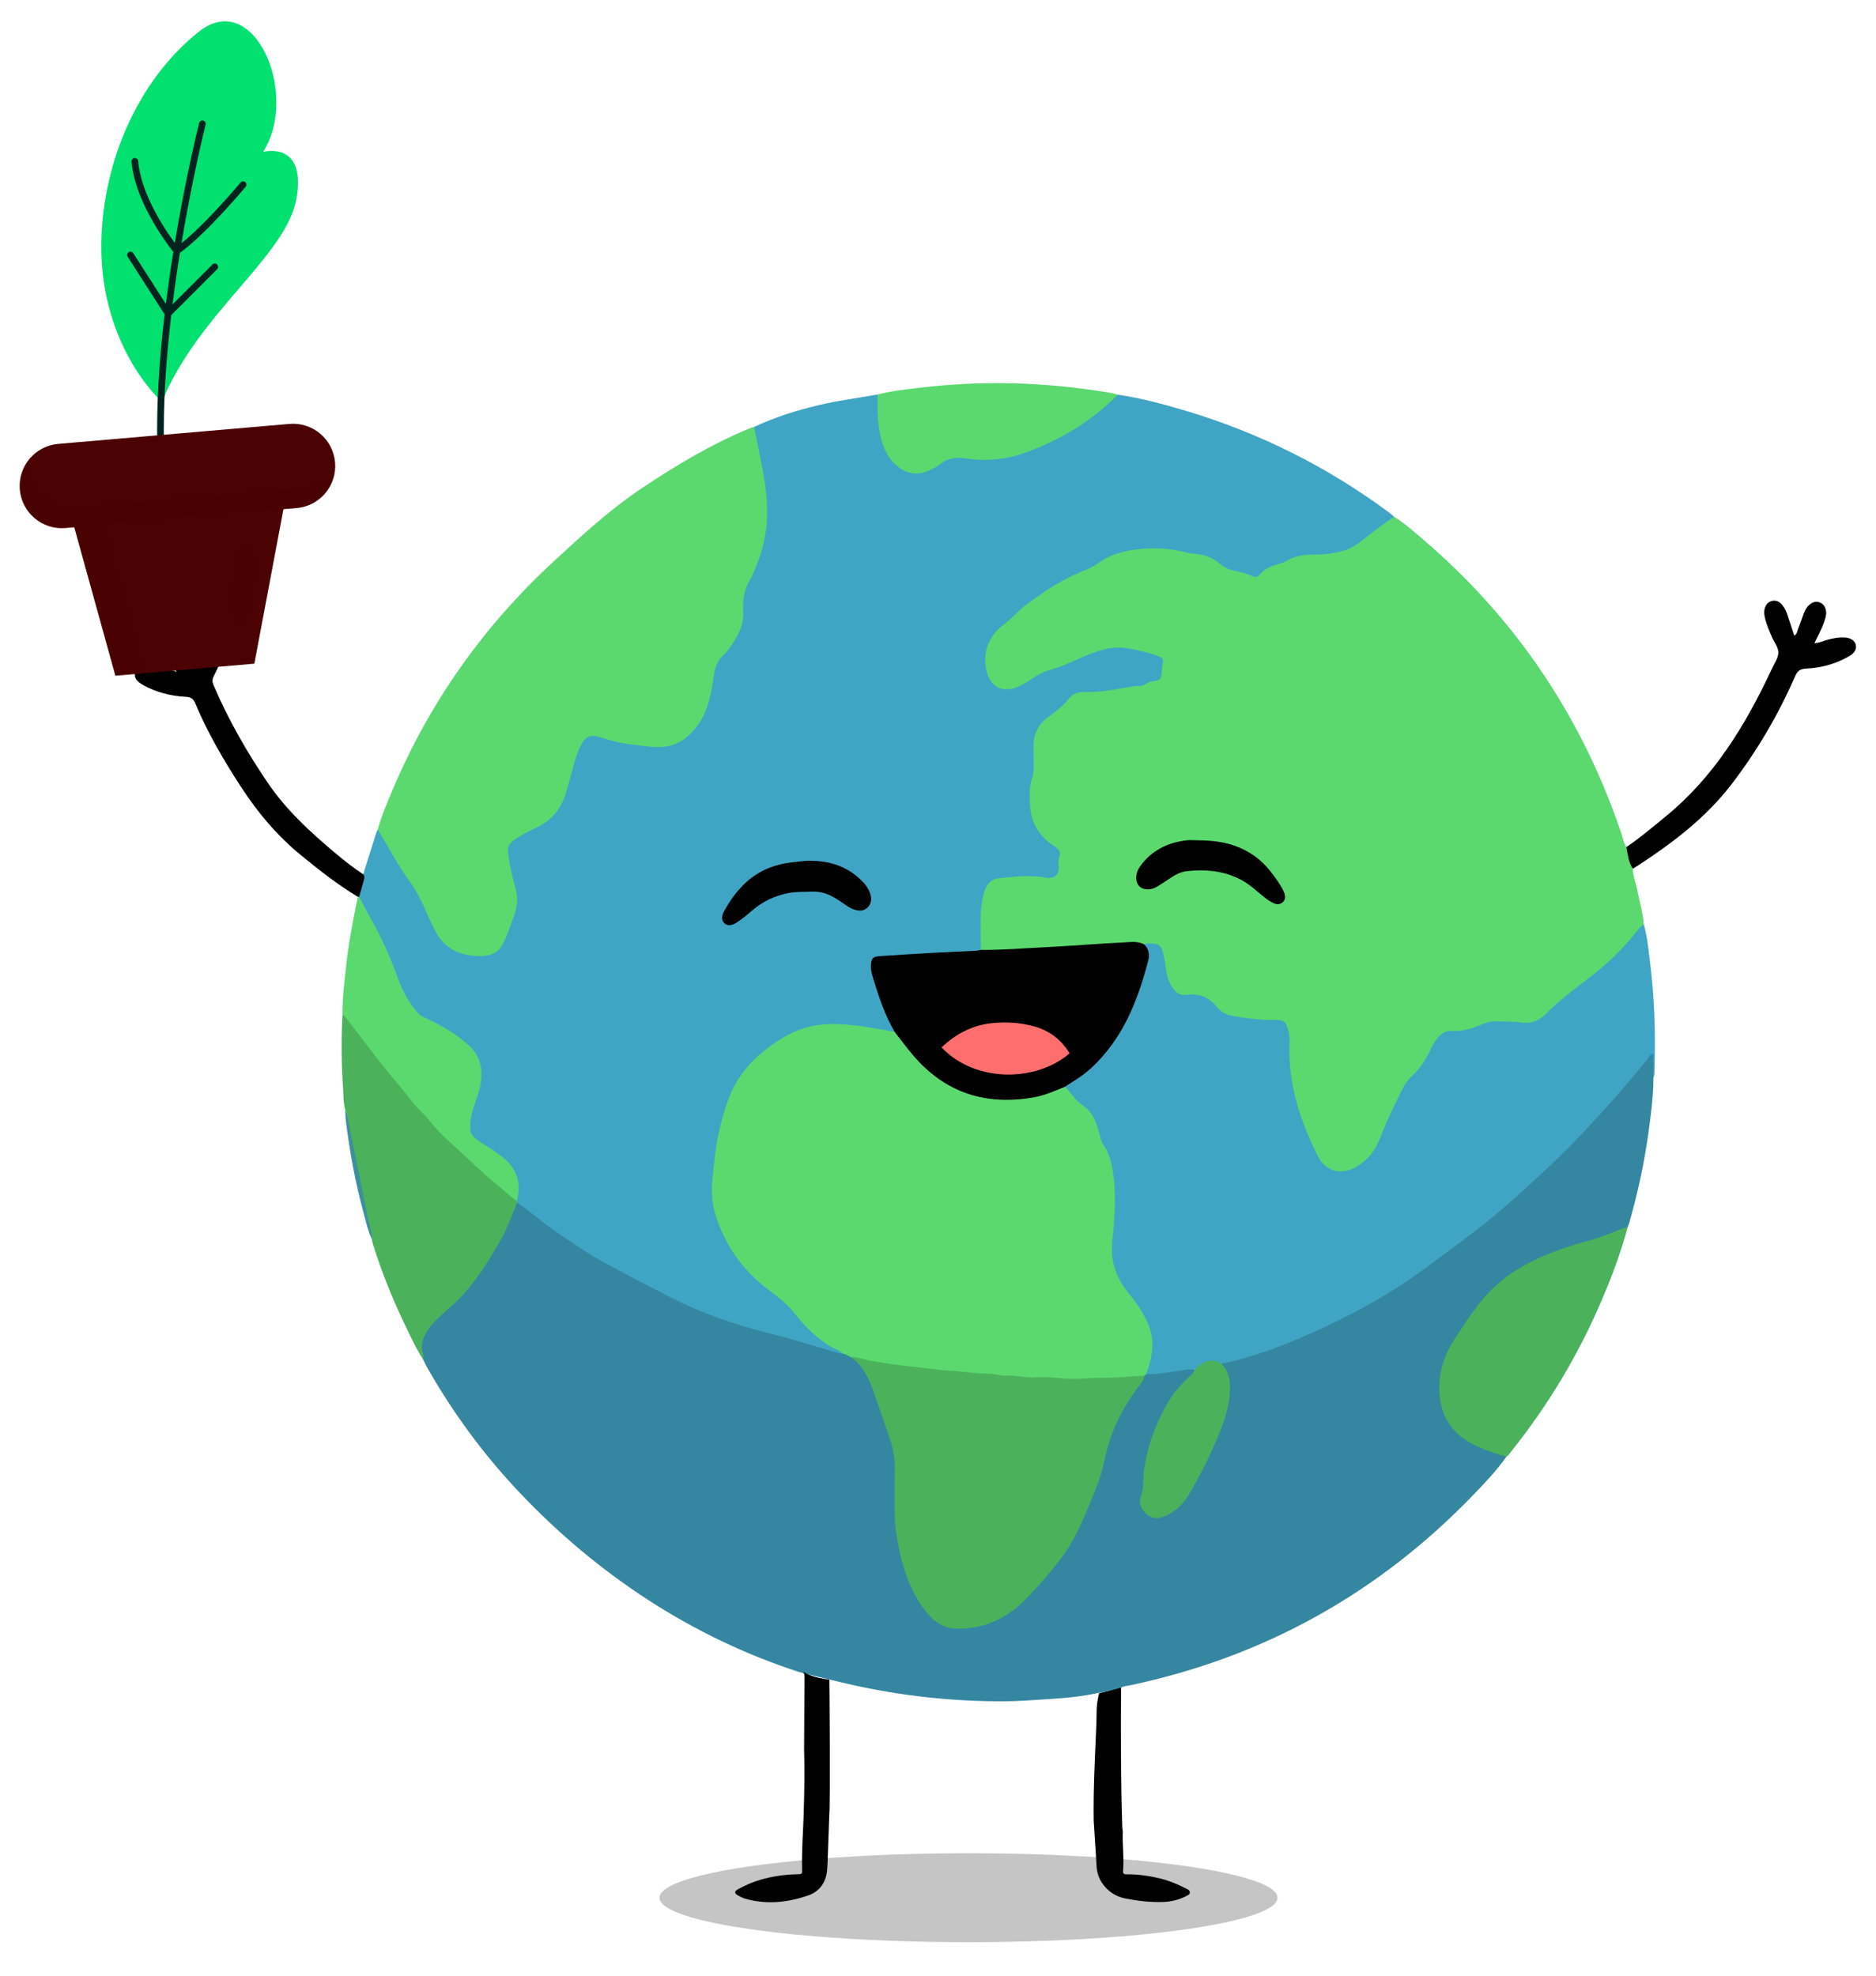 <?xml version="1.0" encoding="utf-8"?>
<!-- Generator: Adobe Illustrator 16.0.0, SVG Export Plug-In . SVG Version: 6.00 Build 0)  -->
<!DOCTYPE svg PUBLIC "-//W3C//DTD SVG 1.1//EN" "http://www.w3.org/Graphics/SVG/1.1/DTD/svg11.dtd">
<svg version="1.1" xmlns="http://www.w3.org/2000/svg" xmlns:xlink="http://www.w3.org/1999/xlink" x="0px" y="0px" width="412px"
	 height="434px" viewBox="0 0 412 434" enable-background="new 0 0 412 434" xml:space="preserve">
<g id="BACKGROUND">
	<g id="BACKGROUND_1_">
	</g>
</g>
<g id="OBJECTS">
	<g id="_x33_">
		<ellipse fill-rule="evenodd" clip-rule="evenodd" fill="#C5C5C5" cx="212.7" cy="416.729" rx="67.866" ry="9.767"/>
	</g>
	<g id="_x32_">
	</g>
	<g id="_x31_">
		<g>
			<path fill-rule="evenodd" clip-rule="evenodd" fill="#40A5C4" d="M165.61,93.755c4.546-2.15,9.322-3.625,14.198-4.792
				c4.258-1.019,8.609-1.547,12.915-2.326c0.75,0.894,0.417,1.966,0.448,2.963c0.094,3.034,0.376,6.026,1.543,8.875
				c0.648,1.583,1.732,2.827,3.075,3.819c1.898,1.401,4.14,1.89,6.086,0.517c3.504-2.47,7.208-2.821,11.34-2.413
				c5.057,0.5,9.791-1.104,14.331-3.293c4.903-2.365,9.586-5.039,13.542-8.856c0.684-0.661,1.423-1.333,2.405-1.584
				c4.968,0.743,9.815,2.023,14.62,3.451c16.274,4.839,31.258,12.287,44.91,22.397c0.408,0.303,0.779,0.656,1.169,0.985
				c-0.026,0.234-0.097,0.467-0.284,0.603c-2.955,2.147-5.648,4.673-8.832,6.474c-2.591,1.466-5.572,1.647-8.488,1.696
				c-4.342,0.073-8.031,1.854-11.527,4.159c-0.793,0.522-1.462,0.736-2.372,0.434c-2.962-0.985-6.127-1.476-8.562-3.702
				c-0.415-0.38-1.001-0.567-1.562-0.672c-5.215-0.965-10.398-2.216-15.777-1.237c-2.332,0.424-4.562,1.059-6.578,2.321
				c-2.233,1.398-4.631,2.448-7.021,3.55c-3.951,1.823-7.506,4.337-10.822,7.141c-1.478,1.251-2.853,2.621-4.39,3.816
				c-2.86,2.228-3.958,7.012-2.452,10.294c0.856,1.867,2.212,2.639,4.259,2.435c0.516-0.053,1.055-0.116,1.476-0.406
				c4.049-2.777,8.818-3.98,13.174-6.081c2.559-1.233,5.292-1.786,7.964-2.59c1.07-0.322,2.153,0.102,3.227,0.21
				c2.228,0.224,4.366,0.85,6.482,1.554c1.316,0.438,1.985,1.288,1.636,2.742c-0.146,0.612-0.15,1.248-0.23,1.87
				c-0.101,0.795-0.464,1.504-1.244,1.692c-1.229,0.295-2.34,1.015-3.564,1.164c-4.188,0.511-8.31,1.573-12.565,1.506
				c-1.201-0.019-2.308,0.369-3.056,1.304c-1.345,1.675-3.048,2.922-4.745,4.17c-1.849,1.357-2.792,3.192-2.835,5.411
				c-0.065,3.424-0.415,6.792-0.853,10.197c-0.587,4.562,0.552,8.921,4.836,11.675c1.386,0.891,1.776,1.93,1.564,3.583
				c-0.575,4.458-0.531,4.492-5.035,4.127c-2.86-0.231-5.704,0.078-8.537,0.409c-1.28,0.149-2.185,0.911-2.642,2.16
				c-0.756,2.067-0.951,4.215-1.032,6.395c-0.085,2.271,0.295,4.561-0.252,6.819c-0.469,0.651-1.181,0.631-1.858,0.642
				c-6.611,0.106-13.194,0.713-19.792,1.049c-1.935,0.099-2.469,0.969-1.858,3.404c0.931,3.713,2.125,7.341,3.928,10.741
				c0.317,0.596,0.765,1.152,0.708,1.891c-0.415,0.766-1.114,0.39-1.675,0.351c-1.708-0.12-3.37-0.576-5.06-0.845
				c-3.736-0.596-7.559-1.089-11.22-0.174c-9.088,2.269-15.449,7.87-18.666,16.727c-2.077,5.722-2.904,11.712-3.216,17.778
				c-0.268,5.188,1.48,9.75,4.287,13.979c2.511,3.781,5.382,7.218,9.316,9.644c2.422,1.497,4.12,3.769,5.884,5.925
				c2.061,2.52,4.574,4.428,7.347,6.057c0.608,0.358,1.453,0.481,1.58,1.395c-0.492,0.508-1.061,0.299-1.597,0.136
				c-7.527-2.285-15.148-4.244-22.704-6.428c-6.442-1.86-12.387-4.917-18.316-7.973c-6.434-3.315-12.9-6.582-18.825-10.785
				c-3.576-2.54-7.202-5.012-10.406-8.035c-0.088-0.155-0.146-0.325-0.179-0.499c-0.076-0.462,0.052-0.905,0.119-1.356
				c0.457-3.083-0.559-5.601-2.915-7.612c-1.438-1.225-3.03-2.223-4.633-3.216c-2.863-1.771-3.354-2.988-2.752-6.266
				c0.301-1.639,0.889-3.185,1.39-4.758c0.416-1.307,0.729-2.62,0.817-4.008c0.172-2.705-0.749-4.855-2.743-6.695
				c-2.381-2.197-5.031-3.991-7.991-5.2c-3.424-1.398-5.353-4.14-6.571-7.265c-2.492-6.39-5.168-12.669-8.654-18.585
				c-0.328-0.557-0.489-1.147-0.529-1.781c-0.15-1.753,0.724-3.302,0.996-4.972c0.845-2.695,1.685-5.392,2.539-8.083
				c0.186-0.589,0.306-1.206,0.674-1.725c0.973,0.228,1.269,1.103,1.653,1.835c1.543,2.937,3.28,5.754,5.185,8.466
				c1.948,2.772,3.431,5.79,4.782,8.879c1.271,2.906,2.639,5.735,5.791,7.119c2.041,0.897,4.183,1.149,6.364,0.878
				c1.498-0.187,2.65-1.019,3.325-2.412c1.197-2.473,2.169-5.032,2.833-7.699c0.339-1.365,0.176-2.716-0.166-4.064
				c-0.645-2.543-1.313-5.079-1.588-7.707c-0.139-1.329,0.212-2.309,1.251-3.15c1.484-1.203,3.172-2.042,4.886-2.811
				c3.474-1.558,5.6-4.207,6.654-7.807c0.593-2.026,1.139-4.066,1.683-6.108c0.37-1.387,0.87-2.719,1.513-3.998
				c1.158-2.302,2.45-2.902,4.882-2.076c3.551,1.207,7.243,1.632,10.931,1.954c5.389,0.471,9.421-2.217,11.496-7.328
				c0.954-2.351,1.446-4.812,1.769-7.305c0.29-2.23,1.135-4.096,2.696-5.767c2.716-2.907,4.22-6.352,3.882-10.437
				c-0.131-1.587,0.313-3.013,1.025-4.434c2.885-5.755,4.638-11.79,4.104-18.313c-0.382-4.675-1.366-9.255-2.33-13.835
				C165.436,95.295,165.045,94.519,165.61,93.755z"/>
			<path fill-rule="evenodd" clip-rule="evenodd" fill="#3587A1" d="M113.557,264.062c2.956,2.021,5.624,4.424,8.589,6.443
				c3.482,2.377,6.942,4.768,10.647,6.795c4.503,2.462,9.076,4.789,13.628,7.158c7.269,3.781,14.919,6.456,22.861,8.407
				c3.86,0.95,7.654,2.169,11.48,3.257c1.472,0.421,2.905,0.987,4.439,1.17c0.817-0.462,1.353,0.162,1.962,0.507
				c1.843,1.179,3.099,2.832,3.925,4.841c2.067,5.015,3.909,10.108,5.368,15.336c0.417,1.492,0.486,3.029,0.504,4.58
				c0.062,5.413-0.368,10.846,0.674,16.219c0.964,4.978,2.489,9.723,5.383,13.956c2.49,3.644,5.848,5.023,10.204,4.297
				c5.447-0.91,9.717-3.7,13.291-7.792c2.364-2.709,4.827-5.341,6.843-8.326c3.974-5.878,6.807-12.359,8.377-19.205
				c1.694-7.375,5.046-13.769,9.434-19.763c0.199-0.218,0.432-0.383,0.712-0.485c2.846-0.387,5.706-0.674,8.543-1.127
				c0.562-0.091,1.127-0.079,1.662,0.15c0.938,0.868,0.096,1.458-0.407,1.973c-1.112,1.143-2.372,2.169-3.274,3.483
				c-4.054,5.894-6.528,12.372-6.95,19.562c-0.061,1.03-0.181,2.038-0.425,3.039c-0.357,1.466,0.021,2.745,1.189,3.684
				c1.157,0.93,2.442,0.724,3.717,0.171c2.011-0.875,3.481-2.343,4.617-4.179c3.162-5.106,5.771-10.495,7.78-16.143
				c1.065-2.998,1.738-6.121,1.169-9.396c-0.217-1.253-1.266-2.021-1.463-3.22c1.593-1.113,3.536-1.162,5.313-1.713
				c13.914-4.312,26.838-10.639,38.688-19.101c5.528-3.948,11.067-7.893,16.235-12.317c7.241-6.203,14.223-12.667,20.697-19.69
				c4.375-4.745,8.721-9.5,12.673-14.606c0.339-0.438,0.726-1.083,1.34-0.816c0.531,0.229,0.239,0.93,0.232,1.408
				c-0.02,1.365,0.153,2.736-0.101,4.094c0.004,4.162-0.57,8.273-1.142,12.38c-0.909,6.537-2.321,12.974-4.128,19.319
				c-0.106,0.381-0.268,0.748-0.405,1.119c-2.744,1.711-5.824,2.6-8.885,3.475c-4.236,1.211-8.377,2.632-12.33,4.603
				c-4.687,2.339-8.65,5.548-11.687,9.802c-2.809,3.935-5.912,7.71-7.296,12.498c-1.937,6.699-0.128,14.137,7.333,17.296
				c1.634,0.691,3.273,1.33,4.963,1.859c0.487,0.152,1.221-0.018,1.307,0.81c-2.146,3.034-4.695,5.726-7.263,8.387
				c-20.826,21.583-45.887,35.558-75.246,41.791c-0.717,0.152-1.475,0.185-2.138,0.562c-0.668,0.407-3.53,0.924-4.834,1.118
				c-3.919,0.859-7.906,1.202-11.889,1.44c-2.9,0.174-5.798,0.404-8.715,0.423c-12.572,0.074-24.944-1.417-37.14-4.435
				c-0.973-0.242-7.114-1.664-8.179-2.011c-23.544-7.633-44.337-21.435-61.356-39.411c-7.882-8.324-14.625-17.501-20.294-27.468
				c-0.309-0.54-0.553-1.117-0.827-1.681c-1.63-3.308-0.251-5.943,1.913-8.375c1.368-1.535,3.02-2.779,4.487-4.205
				c5.004-4.873,8.713-10.661,11.658-16.958c0.628-1.341,1.198-2.711,1.708-4.104C112.875,264.562,112.887,263.983,113.557,264.062z
				"/>
			<path fill-rule="evenodd" clip-rule="evenodd" fill="#5BD96F" d="M215.399,208.587c-0.009-2.569-0.079-5.14-0.01-7.707
				c0.05-1.874,0.34-3.72,0.953-5.523c0.532-1.565,1.648-2.4,3.135-2.515c2.492-0.192,4.98-0.604,7.498-0.407
				c0.792,0.062,1.577,0.053,2.371,0.244c2.139,0.516,3.449-0.698,3.159-2.538c-0.095-0.606-0.114-1.305,0.096-1.862
				c0.433-1.144,0.05-1.743-0.928-2.363c-3.327-2.11-5.204-5.034-5.462-9.121c-0.127-2.03-0.165-3.947,0.44-5.878
				c0.574-1.839,0.321-3.733,0.325-5.61c0.002-1.538-0.07-3.064,0.56-4.543c0.505-1.188,1.183-2.18,2.216-2.964
				c1.767-1.337,3.61-2.569,4.992-4.373c0.789-1.029,1.965-1.504,3.322-1.461c3.375,0.106,6.678-0.516,9.974-1.12
				c0.681-0.123,1.348-0.226,2.03-0.216c0.588,0.008,1.114-0.086,1.606-0.455c0.506-0.379,1.092-0.544,1.747-0.603
				c1.285-0.114,1.615-0.521,1.698-1.861c0.035-0.568,0.067-1.129,0.184-1.694c0.26-1.278,0.168-1.503-1.025-1.96
				c-2.126-0.816-4.354-1.269-6.595-1.675c-3.798-0.691-7.163,0.739-10.496,2.156c-2.096,0.893-4.129,1.902-6.348,2.486
				c-1.496,0.394-2.856,1.141-4.145,1.998c-0.998,0.666-2.006,1.313-3.111,1.788c-3.405,1.462-5.999,0.022-6.87-3.261
				c-1.047-3.952,0.283-7.795,3.581-10.28c1.235-0.931,2.364-1.971,3.444-3.071c1.287-1.312,2.835-2.271,4.319-3.331
				c3.311-2.364,6.818-4.322,10.605-5.81c1.05-0.413,2.028-1.049,2.971-1.685c2.941-1.978,6.269-2.643,9.705-2.884
				c3.143-0.22,6.261,0.055,9.315,0.858c0.887,0.234,1.803,0.241,2.698,0.373c1.771,0.26,3.245,0.991,4.583,2.116
				c0.885,0.745,1.895,1.218,3.045,1.459c1.39,0.293,2.778,0.638,4.075,1.234c0.596,0.274,1.063,0.299,1.501-0.256
				c1.039-1.325,2.514-1.914,4.063-2.379c0.599-0.181,1.241-0.317,1.76-0.639c2.084-1.291,4.349-1.515,6.735-1.484
				c1.927,0.026,3.85-0.291,5.732-0.77c1.759-0.447,3.204-1.438,4.596-2.543c2.188-1.735,4.388-3.457,6.746-4.959
				c2.202,1.337,4.111,3.058,6.06,4.716c20.598,17.531,35.15,39.157,43.818,64.767c0.346,1.02,0.494,2.113,1.093,3.044
				c1.052,1.402,1.177,3.083,1.428,4.726c0.025,1.562,0.641,3.002,0.94,4.507c0.512,2.57,1.271,5.092,1.479,7.72
				c-2.004,3.143-4.487,5.876-7.238,8.369c-4.564,4.14-9.807,7.459-14.22,11.802c-1.643,1.615-3.796,2.088-6.189,1.794
				c-2.938-0.361-5.897-0.512-8.743,0.793c-1.497,0.688-3.129,1.19-4.812,1.058c-2.271-0.181-3.756,0.943-4.655,2.81
				c-1.43,2.964-3.369,5.499-5.529,7.974c-2.063,2.363-3.067,5.451-4.367,8.3c-0.733,1.609-1.364,3.267-2.065,4.891
				c-1.222,2.832-3.151,5.011-6.017,6.266c-3.086,1.349-6.266,0.476-7.834-2.482c-3.833-7.232-6.49-14.838-6.583-23.155
				c-0.017-1.482,0.131-2.972-0.146-4.442c-0.383-2.015-0.949-2.537-2.982-2.521c-2.522,0.02-5.002-0.333-7.49-0.651
				c-2.358-0.301-4.412-1.212-5.96-3.038c-1.164-1.374-2.535-1.902-4.35-1.845c-3.518,0.109-4.773-0.907-5.8-4.292
				c-0.381-1.259-0.563-2.558-0.745-3.86c-0.369-2.67-1.002-3.17-3.714-3.044c-0.229,0.01-0.455,0.023-0.685-0.001
				c-3.356-0.8-6.7-0.007-10.031,0.157c-4.713,0.231-9.424,0.623-14.137,0.818c-3.012,0.125-6.011,0.595-9.034,0.391
				C216.897,209.014,216.07,209.176,215.399,208.587z"/>
			<path fill-rule="evenodd" clip-rule="evenodd" fill="#40A5C4" d="M251.295,207.37c0.366-0.213,0.771-0.185,1.168-0.184
				c2.092,0.006,2.594,0.371,3.05,2.409c0.262,1.161,0.43,2.343,0.598,3.521c0.156,1.085,0.5,2.118,0.976,3.081
				c0.694,1.41,1.779,2.475,3.48,2.262c2.773-0.345,4.94,0.462,6.686,2.71c1.008,1.298,2.625,1.843,4.214,2.067
				c2.754,0.388,5.514,0.794,8.314,0.74c2.312-0.043,2.66,0.331,3.229,2.627c0.237,0.966,0.215,1.93,0.185,2.889
				c-0.289,8.736,2.381,16.718,6.23,24.384c1.639,3.26,4.86,4.212,8.091,2.529c0.91-0.474,1.737-1.068,2.5-1.772
				c1.378-1.271,2.305-2.839,2.982-4.539c1.459-3.657,3.099-7.225,4.882-10.732c0.572-1.131,1.233-2.171,2.175-3.037
				c1.918-1.765,3.279-3.924,4.321-6.294c0.418-0.952,1.011-1.766,1.727-2.519c0.761-0.801,1.642-1.203,2.74-1.132
				c2.341,0.151,4.507-0.524,6.611-1.438c1.067-0.464,2.149-0.715,3.315-0.666c1.816,0.078,3.627,0.019,5.452,0.281
				c2.014,0.289,3.898-0.47,5.286-1.917c3.575-3.723,7.903-6.516,11.836-9.795c2.815-2.347,5.374-4.92,7.65-7.785
				c0.604-0.758,1.217-1.511,2.016-2.08c0.72,2.523,0.97,5.131,1.299,7.717c1.024,8.026,1.312,16.09,1.047,24.175
				c-0.02,0.617,0.077,1.258-0.238,1.839c0-1.745,0-3.492,0-5.286c-0.971,0.106-1.068,0.852-1.434,1.302
				c-2.584,3.171-5.201,6.309-7.937,9.353c-3.964,4.407-7.968,8.772-12.263,12.852c-3.547,3.363-7.125,6.692-10.814,9.91
				c-5.621,4.9-11.69,9.192-17.657,13.632c-7.115,5.293-14.827,9.561-22.846,13.283c-6.658,3.092-13.488,5.754-20.66,7.447
				c-0.452,0.108-0.895,0.147-1.349,0.178c-2.183-0.594-3.983,0.444-5.809,1.37c-1.551-0.194-3.05,0.252-4.562,0.438
				c-2.023,0.245-4.024,0.649-6.077,0.57c-0.386-0.885,0.057-1.695,0.301-2.482c1.258-4.073,0.421-7.769-1.831-11.265
				c-1.053-1.636-2.231-3.173-3.413-4.712c-2.533-3.293-3.308-6.992-2.893-11.116c0.539-5.329,1.016-10.688-0.174-16.013
				c-0.339-1.517-0.785-2.982-1.622-4.305c-0.999-1.576-1.15-3.454-1.824-5.149c-0.412-1.036-0.916-1.889-1.755-2.651
				c-1.727-1.568-3.526-3.095-4.701-5.171c-0.144-0.922,0.659-1.114,1.191-1.453c6.801-4.338,11.251-10.509,14.012-17.98
				c0.668-1.812,1.304-3.64,1.888-5.486C251.584,211.779,252.243,209.641,251.295,207.37z"/>
			<path fill-rule="evenodd" clip-rule="evenodd" fill="#5BD96F" d="M165.61,93.755c0.637,3.178,1.292,6.351,1.905,9.535
				c0.767,3.987,1.204,8.023,0.823,12.069c-0.327,3.468-1.271,6.823-2.727,10.012c-0.284,0.622-0.462,1.308-0.831,1.873
				c-1.444,2.216-1.684,4.65-1.553,7.213c0.111,2.173-0.68,4.153-1.778,5.984c-0.732,1.219-1.529,2.429-2.576,3.4
				c-1.342,1.246-1.881,2.805-2.115,4.543c-0.343,2.541-0.791,5.054-1.694,7.475c-0.924,2.478-2.434,4.516-4.461,6.165
				c-2.324,1.889-5.091,2.251-7.933,1.912c-2.818-0.334-5.664-0.54-8.417-1.311c-0.712-0.2-1.421-0.414-2.126-0.638
				c-2.604-0.826-3.545-0.411-4.752,2.094c-1.047,2.173-1.505,4.532-2.164,6.827c-0.626,2.186-1.083,4.416-2.332,6.392
				c-1.197,1.894-2.75,3.313-4.758,4.29c-1.843,0.896-3.705,1.745-5.373,2.986c-1.075,0.801-1.305,1.68-1.144,2.947
				c0.324,2.551,0.914,5.033,1.601,7.5c0.553,1.989,0.449,3.939-0.246,5.874c-0.771,2.144-1.462,4.321-2.505,6.357
				c-0.89,1.737-2.356,2.577-4.269,2.66c-1.774,0.078-3.54-0.077-5.221-0.663c-2.366-0.826-4.097-2.436-5.273-4.634
				c-0.646-1.206-1.215-2.448-1.772-3.701c-1.088-2.448-2.189-4.903-3.773-7.091c-2.681-3.706-4.81-7.748-7.17-11.648
				c0.785-2.991,2.018-5.82,3.213-8.655c8.138-19.287,19.971-35.983,35.335-50.176c6.21-5.736,12.445-11.471,19.491-16.181
				c7.601-5.08,15.444-9.764,23.941-13.244C165.161,93.837,165.391,93.81,165.61,93.755z"/>
			<path fill-rule="evenodd" clip-rule="evenodd" fill="#4BB25B" d="M113.557,264.062c-1.137,2.841-2.189,5.724-3.709,8.389
				c-2.881,5.048-5.94,9.984-10.272,13.959c-1.34,1.229-2.736,2.398-4.025,3.688c-0.692,0.691-1.268,1.462-1.785,2.281
				c-0.945,1.496-1.478,3.062-0.878,4.856c0.138,0.416,0.059,0.903,0.08,1.356c-1.626-2.487-2.847-5.188-4.126-7.854
				c-2.717-5.665-5.043-11.486-6.928-17.48c-0.119-0.377-0.178-0.771-0.263-1.158c-1.51-5.999-2.899-12.026-4.053-18.106
				c-0.643-3.388-1.181-6.795-1.753-10.195c-0.462-1.6-0.395-3.262-0.506-4.893c-0.362-5.318-0.416-10.643-0.131-15.968
				c0.929-0.415,1.209,0.428,1.559,0.906c4.673,6.411,9.707,12.538,14.779,18.633c4.058,4.878,8.727,9.151,13.402,13.417
				c2.612,2.384,5.321,4.652,7.993,6.967c0.267,0.231,0.402,0.55,0.565,0.848C113.522,263.825,113.54,263.942,113.557,264.062z"/>
			<path fill-rule="evenodd" clip-rule="evenodd" fill="#4BB25B" d="M330.848,319.872c-2.693-0.724-5.314-1.611-7.783-2.952
				c-4.524-2.461-6.724-6.307-6.954-11.366c-0.196-4.256,1.104-8.087,3.408-11.607c1.684-2.576,3.36-5.154,5.255-7.588
				c2.777-3.562,6.146-6.396,10.107-8.544c4.18-2.271,8.618-3.886,13.19-5.132c2.424-0.66,4.78-1.493,7.104-2.438
				c0.736-0.3,1.455-0.655,2.268-0.715c-1.475,5.588-3.527,10.972-5.802,16.271c-5.074,11.817-11.632,22.757-19.655,32.813
				C331.633,319.053,331.351,319.563,330.848,319.872z"/>
			<path fill-rule="evenodd" clip-rule="evenodd" fill="#5BD96F" d="M113.505,263.706c-1.684-1.075-3.049-2.539-4.599-3.779
				c-3.465-2.77-6.54-5.976-9.861-8.908c-1.653-1.461-3.238-3.021-4.611-4.792c-1.18-1.521-2.695-2.757-3.896-4.291
				c-2.201-2.814-4.542-5.516-6.758-8.32c-2.636-3.337-5.203-6.729-7.787-10.108c-0.216-0.284-0.405-0.546-0.787-0.571
				c-0.017-3.647,0.421-7.262,0.814-10.877c0.555-5.091,1.535-10.112,2.562-15.126c0.094-0.135,0.193-0.13,0.295-0.008
				c0.715,1.359,1.39,2.743,2.154,4.074c2.417,4.217,4.481,8.601,6.106,13.176c1.042,2.935,2.396,5.65,4.426,8.029
				c0.461,0.539,0.939,0.919,1.588,1.214c3.594,1.634,7.005,3.534,9.933,6.27c2.611,2.438,2.991,5.378,2.417,8.624
				c-0.287,1.629-0.96,3.156-1.451,4.734c-0.475,1.524-0.815,3.072-0.787,4.694c0.015,0.81,0.288,1.412,0.849,1.965
				c0.742,0.732,1.613,1.267,2.49,1.798c1.218,0.742,2.397,1.532,3.532,2.405C113.437,256.444,114.609,259.674,113.505,263.706z"/>
			<path fill-rule="evenodd" clip-rule="evenodd" fill="#5BD96F" d="M245.493,86.664c-5.792,5.875-12.705,9.985-20.411,12.769
				c-4.182,1.511-8.523,1.905-12.958,1.234c-2.015-0.304-3.983-0.078-5.681,1.265c-0.763,0.603-1.633,1.043-2.521,1.439
				c-2.577,1.147-5.014,0.673-7.11-1.212c-2.45-2.204-3.291-5.081-3.765-8.187c-0.373-2.441-0.282-4.887-0.324-7.335
				c2.815-0.742,5.705-1.06,8.581-1.409c6.961-0.842,13.953-1.225,20.967-1.053c7.296,0.18,14.54,0.896,21.737,2.111
				C244.509,86.371,244.998,86.536,245.493,86.664z"/>
			<path fill-rule="evenodd" clip-rule="evenodd" d="M78.878,196.924l-0.149-0.027l-0.146,0.035
				c-4.417-2.652-8.437-5.828-12.426-9.081c-5.244-4.274-9.51-9.353-13.179-14.981c-3.84-5.887-7.382-11.944-10.105-18.441
				c-0.439-1.047-0.992-1.361-2.139-1.419c-3.274-0.17-6.42-0.98-9.319-2.584c-1.418-0.785-1.989-1.643-1.774-2.624
				c0.23-1.05,1.233-1.598,2.867-1.648c1.516-0.046,2.932,0.395,4.359,0.793c0.586,0.165,1.17,0.337,1.912,0.552
				c-0.795-1.681-1.612-3.118-2.148-4.68c-0.259-0.756-0.549-1.512-0.461-2.332c0.099-0.908,0.485-1.644,1.373-2.013
				c0.91-0.377,1.674-0.035,2.356,0.557c0.669,0.581,1.007,1.376,1.312,2.177c0.468,1.226,0.906,2.462,1.353,3.697
				c0.115,0.318,0.169,0.673,0.609,0.832c0.472-1.452,0.941-2.901,1.414-4.349c0.286-0.874,0.651-1.713,1.255-2.416
				c0.594-0.69,1.324-1.08,2.272-0.823c0.943,0.254,1.397,0.955,1.582,1.842c0.217,1.045-0.087,2.042-0.416,3.018
				c-0.64,1.895-1.451,3.722-2.35,5.505c-0.34,0.677-0.333,1.228-0.042,1.915c3.237,7.589,7.312,14.699,11.947,21.518
				c4.032,5.932,9.233,10.701,14.657,15.27c2.007,1.691,4.062,3.329,6.268,4.768c0.346,0.382,0.284,0.818,0.161,1.255
				C79.576,194.468,79.226,195.696,78.878,196.924z"/>
			<path fill-rule="evenodd" clip-rule="evenodd" d="M358.591,190.751c-0.976-1.425-1.089-3.11-1.427-4.727
				c2.988-2.013,5.721-4.35,8.511-6.622c10.731-8.735,17.682-20.178,23.438-32.492c0.556-1.188,1.421-2.405,1.437-3.617
				c0.015-1.139-0.925-2.28-1.418-3.432c-0.585-1.362-1.198-2.714-1.521-4.174c-0.137-0.622-0.236-1.242-0.097-1.865
				c0.197-0.885,0.639-1.588,1.583-1.843c0.947-0.257,1.678,0.132,2.271,0.822c0.604,0.703,0.969,1.542,1.255,2.417
				c0.475,1.449,0.943,2.897,1.421,4.37c0.643-0.348,0.638-0.991,0.845-1.495c0.453-1.108,0.817-2.252,1.245-3.371
				c0.266-0.697,0.602-1.365,1.181-1.864c0.685-0.59,1.447-0.931,2.357-0.552c0.887,0.37,1.273,1.107,1.369,2.015
				c0.087,0.819-0.205,1.575-0.462,2.332c-0.535,1.562-1.355,2.996-2.093,4.566c1.008-0.01,1.827-0.445,2.686-0.684
				c1.331-0.37,2.667-0.631,4.053-0.537c1.254,0.085,2.151,0.726,2.347,1.642c0.188,0.866-0.259,1.735-1.334,2.37
				c-2.958,1.749-6.209,2.664-9.601,2.803c-1.434,0.059-1.93,0.627-2.434,1.773c-3.714,8.45-8.349,16.375-13.975,23.69
				c-5.575,7.248-12.742,12.711-20.324,17.674C359.477,190.231,359.029,190.485,358.591,190.751z"/>
			<path fill-rule="evenodd" clip-rule="evenodd" d="M182.136,368.828c-0.28-0.026-0.561-0.062-0.839-0.104
				c-1.629-0.255-3.399-0.683-4.84-1.576c0.086,0.289,0.218,0.606,0.227,0.992c-0.031,5.292-0.063,10.582-0.096,15.87
				c0.151,4.79,0.054,9.578-0.091,14.363c-0.12,3.991-0.458,7.974-0.348,11.972c0.033,1.184,0.04,1.224-1.185,1.243
				c-2.698,0.044-5.338,0.444-7.928,1.188c-1.761,0.507-3.433,1.239-5.031,2.124c-0.718,0.398-0.723,0.872-0.036,1.274
				c0.584,0.343,1.22,0.641,1.871,0.821c4.615,1.283,9.183,0.771,13.61-0.744c2.482-0.85,3.947-2.822,4.192-5.539
				c0.061-0.681,0.091-1.366,0.117-2.049c0.126-3.42,0.246-6.838,0.369-10.257C182.367,395.771,182.177,370.713,182.136,368.828z"/>
			<path fill-rule="evenodd" clip-rule="evenodd" d="M260.524,414.74c-1.876-0.971-3.815-1.781-5.88-2.273
				c-2.281-0.543-4.589-0.865-6.938-0.88c-0.482-0.003-1.137,0.121-1.065-0.701c0.258-2.906-0.187-5.807-0.063-8.711
				c-0.037-0.337-0.095-0.675-0.108-1.014c-0.338-10.18-0.319-20.364-0.268-30.549c-0.004-0.006-0.005-0.013-0.006-0.019
				c-1.584,0.448-3.168,0.899-4.785,1.211c-0.181,0.415-0.205,0.879-0.302,1.321c-0.389,1.807-0.247,3.641-0.327,5.46
				c-0.309,7.057-0.688,14.112-0.595,21.182c0.009,0.637,0.517,7.513,0.624,9.848c0.061,1.362,0.401,2.667,1.205,3.856
				c1.238,1.83,2.956,2.996,5.114,3.424c2.744,0.547,5.52,0.864,8.324,0.769c1.787-0.064,3.493-0.483,5.089-1.311
				c0.348-0.18,0.773-0.315,0.766-0.812C261.301,415.049,260.871,414.92,260.524,414.74z"/>
			<path fill-rule="evenodd" clip-rule="evenodd" fill="#3D8F9E" d="M75.844,243.797c0.787,1.9,0.935,3.95,1.354,5.931
				c1.247,5.889,2.44,11.786,3.588,17.693c0.302,1.555,0.952,3.052,0.864,4.678c-0.878-1.86-1.283-3.872-1.822-5.837
				c-1.835-6.705-3.069-13.527-3.904-20.423C75.842,245.164,75.868,244.477,75.844,243.797z"/>
			<path fill-rule="evenodd" clip-rule="evenodd" fill="#5BD96F" d="M233.82,238.668c0.22,0.18,0.487,0.324,0.649,0.547
				c1.013,1.393,2.165,2.729,3.535,3.692c2.372,1.669,2.891,4.187,3.621,6.65c0.161,0.544,0.203,1.13,0.549,1.6
				c1.396,1.898,1.925,4.12,2.271,6.372c0.59,3.844,0.443,7.695,0.148,11.571c-0.182,2.359-0.604,4.707-0.281,7.137
				c0.426,3.213,1.903,5.782,3.902,8.188c1.569,1.892,2.889,3.956,3.883,6.212c1.41,3.209,1.132,6.438,0.124,9.674
				c-0.153,0.489-0.341,0.967-0.513,1.449c-0.123,0.115-0.247,0.232-0.37,0.349c-1.505,0.896-3.234,0.697-4.834,0.771
				c-3.188,0.143-6.392,0.511-9.567,0.382c-6.149-0.251-12.309-0.294-18.449-0.883c-7.268-0.699-14.556-1.214-21.796-2.174
				c-3.324-0.44-6.713-0.689-9.807-2.196c-0.568-0.221-1.053-0.64-1.683-0.717c-0.855-0.784-1.978-1.107-2.949-1.695
				c-3.079-1.858-5.537-4.392-7.732-7.17c-1.582-2.001-3.516-3.537-5.538-5.037c-5.904-4.382-9.95-10.113-12.017-17.175
				c-0.86-2.94-0.686-5.954-0.336-8.98c0.313-2.711,0.55-5.428,1.142-8.099c0.665-3.003,1.432-5.976,2.633-8.818
				c1.661-3.925,4.274-7.09,7.608-9.724c3.264-2.579,6.761-4.636,10.914-5.387c2.664-0.481,5.363-0.365,8.016-0.123
				c3.046,0.278,6.058,0.921,9.085,1.41c0.167,0.027,0.327,0.101,0.49,0.151c0.928-0.013,1.185,0.786,1.603,1.358
				c2.914,3.999,6.156,7.649,10.621,9.983c7.494,3.918,15.178,3.969,22.999,1.078C232.404,238.82,233.019,238.227,233.82,238.668z"
				/>
			<path fill-rule="evenodd" clip-rule="evenodd" d="M233.82,238.668c-2.157,0.881-4.279,1.844-6.599,2.267
				c-10.699,1.944-19.717-0.935-26.803-9.33c-1.355-1.606-2.603-3.304-3.9-4.959c-2.167-3.657-3.488-7.657-4.725-11.689
				c-0.319-1.037-0.604-2.083-0.51-3.188c0.114-1.32,0.471-1.715,1.785-1.802c3.866-0.256,7.733-0.5,11.603-0.716
				c3.3-0.184,6.603-0.32,9.905-0.487c0.275-0.014,0.547-0.115,0.821-0.176c4.503,0.054,8.988-0.33,13.478-0.547
				c4.491-0.216,8.975-0.564,13.464-0.843c2.044-0.127,4.091-0.224,6.137-0.345c0.986-0.06,1.926,0.093,2.819,0.518
				c0.955,0.988,1.235,2.158,0.894,3.472c-2.284,8.831-5.532,17.142-12.411,23.575C237.965,236.113,235.887,237.366,233.82,238.668z
				"/>
			<path fill-rule="evenodd" clip-rule="evenodd" d="M177.978,189.023c4.614,0.026,8.256,1.395,11.241,4.356
				c0.852,0.844,1.582,1.801,1.93,2.989c0.31,1.057,0.233,2.053-0.564,2.866c-0.811,0.825-1.805,0.859-2.858,0.537
				c-0.608-0.186-1.16-0.474-1.685-0.823c-0.759-0.506-1.503-1.034-2.274-1.521c-1.67-1.057-3.448-1.737-5.477-1.637
				c-1.649,0.082-3.309-0.015-4.944,0.283c-3.098,0.562-5.843,1.856-8.232,3.927c-1.032,0.895-2.102,1.759-3.229,2.528
				c-1.183,0.806-2.214,0.808-2.823,0.184c-0.651-0.665-0.658-1.536,0.08-2.844c1.124-1.994,2.439-3.859,4.054-5.489
				c3.062-3.089,6.842-4.649,11.124-5.052C175.679,189.199,177.034,188.94,177.978,189.023z"/>
			<path fill-rule="evenodd" clip-rule="evenodd" fill="#4BB25B" d="M186.886,298.009c1.502-0.054,2.879,0.576,4.331,0.815
				c2.902,0.476,5.8,0.951,8.729,1.241c2.925,0.289,5.837,0.781,8.768,0.939c1.759,0.097,3.508,0.311,5.249,0.481
				c1.967,0.196,3.972,0.06,5.91,0.568c0.109,0.029,0.227,0.047,0.339,0.037c2.452-0.196,4.863,0.513,7.312,0.353
				c3.362-0.218,6.704,0.58,10.044,0.3c3.069-0.258,6.142-0.121,9.192-0.361c1.527-0.119,3.047-0.269,4.581-0.273
				c-0.187,0.923-0.745,1.686-1.284,2.384c-3.725,4.812-6.261,10.144-7.484,16.124c-0.883,4.319-2.723,8.315-4.422,12.36
				c-1.49,3.537-3.255,6.905-5.659,9.913c-1.493,1.869-2.973,3.745-4.612,5.491c-1.403,1.491-2.721,3.039-4.31,4.369
				c-4.025,3.375-8.595,5.099-13.827,4.86c-2.95-0.136-5.068-1.891-6.754-4.164c-2.833-3.822-4.428-8.196-5.428-12.8
				c-0.64-2.945-1.087-5.923-1.075-8.955c0.014-3.083-0.023-6.166,0.028-9.25c0.038-2.135-0.314-4.198-0.989-6.203
				c-1.256-3.722-2.568-7.427-3.862-11.138C190.691,302.319,189.365,299.775,186.886,298.009z"/>
			<path fill-rule="evenodd" clip-rule="evenodd" fill="#4BB25B" d="M262.35,300.753c0.178-0.133,0.379-0.243,0.533-0.402
				c1.526-1.596,3.259-2.049,5.275-0.968c2.114,2.117,2.121,4.679,1.816,7.449c-0.452,4.105-2.084,7.769-3.733,11.468
				c-1.512,3.392-3.235,6.66-5.124,9.854c-1.227,2.074-2.85,3.675-5.053,4.685c-1.451,0.667-2.904,0.824-4.174-0.259
				c-1.24-1.062-1.871-2.438-1.291-4.119c0.662-1.923,0.352-3.95,0.676-5.921c0.567-3.449,1.454-6.788,2.895-9.961
				c0.849-1.865,1.74-3.717,2.849-5.458c1.083-1.7,2.42-3.155,3.885-4.521C261.473,302.069,262.199,301.627,262.35,300.753z"/>
			<path fill-rule="evenodd" clip-rule="evenodd" d="M263.29,184.529c2.741,0.039,5.433,0.296,8.057,1.262
				c3.095,1.139,5.625,2.954,7.647,5.531c0.915,1.168,1.801,2.357,2.529,3.652c0.25,0.442,0.485,0.912,0.616,1.399
				c0.166,0.625,0.106,1.261-0.418,1.739c-0.568,0.515-1.213,0.559-1.908,0.273c-0.857-0.352-1.58-0.908-2.29-1.479
				c-1.598-1.284-3.091-2.706-4.92-3.683c-3.767-2.012-7.81-2.355-11.957-1.918c-1.436,0.151-2.691,0.894-3.891,1.687
				c-0.854,0.566-1.709,1.136-2.579,1.676c-0.745,0.463-1.563,0.68-2.448,0.605c-1.273-0.11-2.053-0.906-2.178-2.204
				c-0.112-1.15,0.315-2.129,0.978-3.02c2.455-3.314,5.855-4.975,9.857-5.501C261.338,184.421,262.321,184.529,263.29,184.529z"/>
			<path fill-rule="evenodd" clip-rule="evenodd" fill="#FF6E6E" d="M206.777,230.009c3.241-3.074,6.917-4.948,11.3-5.355
				c3.044-0.282,6.037-0.088,8.992,0.72c3.415,0.933,5.994,2.924,7.829,5.922C227.899,237.438,214.433,238.024,206.777,230.009z"/>
		</g>
		<g>
			<path fill="#00E16F" d="M35.556,88.231c0,0-14.346-12.592-13.232-36.742c0.836-18.131,9.087-34.74,21.303-44.482
				c12.215-9.742,22.217,13.75,14.161,26.333c0,0,9.481-2.536,7.328,10.166C62.963,56.208,43.572,68.635,35.556,88.231z"/>
			<g>
				<g opacity="0.27">
					<path fill="#00E16F" d="M31.944,83.584c8.017-19.598,27.407-32.023,29.56-44.726c0.384-2.262,0.385-4.023,0.151-5.418
						c2.33,0.736,4.639,3.111,3.46,10.065c-2.152,12.703-21.543,25.13-29.56,44.726c0,0-2.334-2.078-5.042-6.1
						C31.386,83.086,31.944,83.584,31.944,83.584z"/>
				</g>
				<g opacity="0.38">
					<path fill="#00E16F" d="M45.184,15.221c-12.217,9.742-20.466,26.352-21.303,44.484c-0.137,2.971-0.035,5.766,0.239,8.385
						c-1.3-4.729-2.088-10.255-1.796-16.601c0.836-18.131,9.087-34.74,21.303-44.482c9-7.177,16.771,3.687,17.031,14.935
						C57.908,14.561,51.888,9.873,45.184,15.221z"/>
				</g>
				<g>
					<path fill="none" stroke="#002320" stroke-width="1.466" stroke-linecap="round" stroke-miterlimit="10" d="M44.454,27.176
						c0,0-11.946,46.945-8.638,79.937"/>
					<path fill="none" stroke="#002320" stroke-width="1.466" stroke-linecap="round" stroke-miterlimit="10" d="M53.382,40.551
						c0,0-8.43,10.175-14.54,14.565c0,0-8.416-10.167-9.229-19.686"/>
					<polyline fill="none" stroke="#002320" stroke-width="1.466" stroke-linecap="round" stroke-miterlimit="10" points="
						47.168,58.602 36.912,68.857 28.657,55.996 					"/>
				</g>
			</g>
		</g>
		<g>
			<polygon fill="#4A0203" points="25.345,148.375 55.861,145.74 63.114,107.236 15.096,111.384 			"/>
			<polygon opacity="0.33" fill="#4A0203" points="21.776,110.808 32.024,147.798 25.345,148.375 15.096,111.384 			"/>
			<path fill="#4A0203" d="M14.391,115.946l50.759-4.386c5.101-0.441,8.877-4.932,8.438-10.032l0,0
				c-0.44-5.101-4.933-8.877-10.033-8.437l-50.759,4.386c-5.101,0.441-8.877,4.931-8.437,10.032l0,0
				C4.799,112.609,9.292,116.386,14.391,115.946z"/>
			<path opacity="0.33" fill="#4A0203" d="M6.812,100.438c-0.134,0.77-0.205,1.557-0.135,2.37c0.441,5.101,4.933,8.879,10.034,8.438
				l50.759-4.386c2.393-0.207,4.472-1.327,5.985-2.961c-0.701,4.048-4.018,7.291-8.305,7.661l-50.759,4.386
				c-5.1,0.44-9.592-3.336-10.032-8.437C4.125,104.802,5.101,102.289,6.812,100.438z"/>
		</g>
		
			<ellipse transform="matrix(-0.995 -0.098 0.098 -0.995 94.049 260.521)" opacity="0.33" fill="#4A0203" cx="53.4" cy="127.959" rx="2.463" ry="9.759"/>
	</g>
	<g id="text">
	</g>
</g>
<g id="DESIGNED_BY_FREEPIK">
</g>
</svg>
